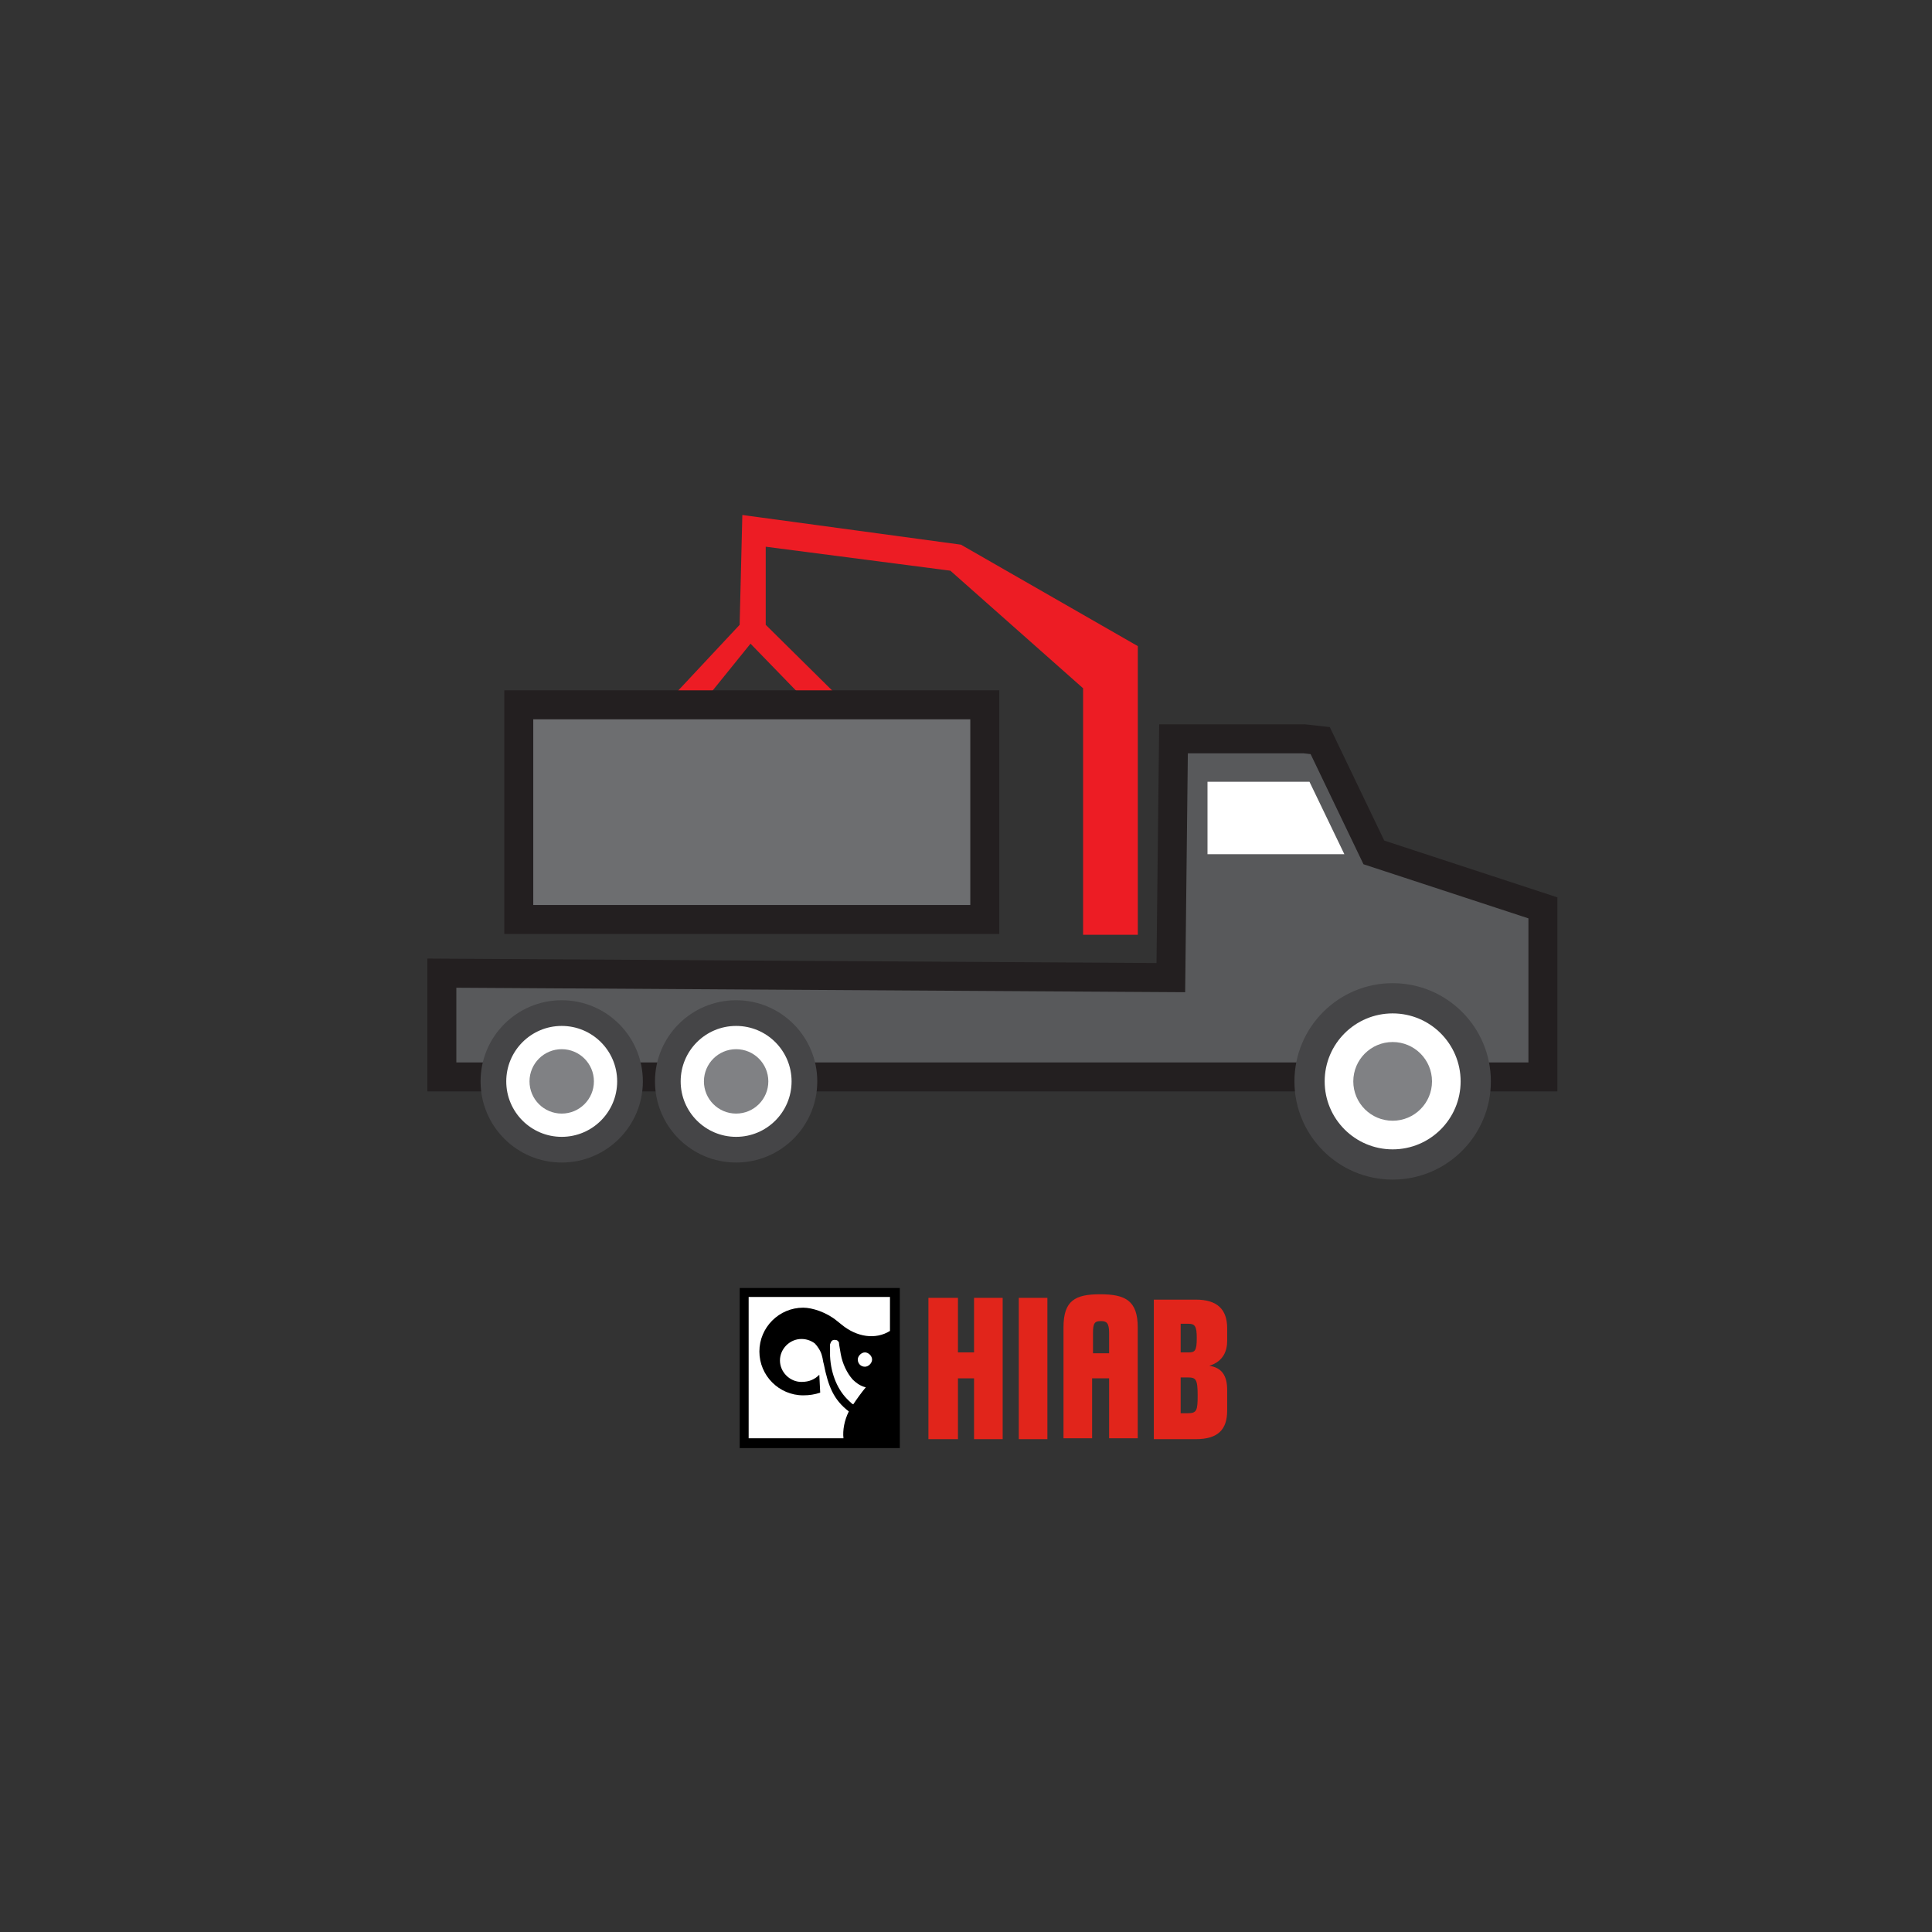 <?xml version="1.0" encoding="utf-8"?>
<!-- Generator: Adobe Illustrator 22.1.0, SVG Export Plug-In . SVG Version: 6.00 Build 0)  -->
<svg version="1.1" id="Layer_1" xmlns="http://www.w3.org/2000/svg" xmlns:xlink="http://www.w3.org/1999/xlink" x="0px" y="0px"
	 viewBox="0 0 216 216" style="enable-background:new 0 0 216 216;" xml:space="preserve">
<rect x="0" y="0" width="216" height="216" fill="#333333" stroke="none"/>
<style type="text/css">
	.st0{fill:#E1251B;}
	.st1{fill:#FFFFFF;}
	.st2{fill:#58595B;stroke:#231F20;stroke-width:3.24;stroke-miterlimit:10;}
	.st3{fill:#454547;stroke:#454547;stroke-width:1.944;stroke-miterlimit:10;}
	.st4{fill:#808184;}
	.st5{fill:#454547;stroke:#454547;stroke-width:2.16;stroke-miterlimit:10;}
	.st6{fill:#ED1C24;stroke:#ED1C24;stroke-width:0.218;stroke-miterlimit:10;}
	.st7{fill:#6D6E70;stroke:#231F20;stroke-width:3.24;stroke-miterlimit:10;}
	.st8{fill-rule:evenodd;clip-rule:evenodd;fill:#E1251B;}
	.st9{fill:none;stroke:#231F20;stroke-width:3;stroke-miterlimit:10;}
	.st10{fill:none;stroke:#ED1C24;stroke-width:2.924;stroke-miterlimit:10;}
	.st11{fill:#ED1C24;}
	.st12{fill:#A2A4A6;stroke:#231F20;stroke-width:3.24;stroke-miterlimit:10;}
	.st13{fill:none;stroke:#231F20;stroke-width:3.24;stroke-miterlimit:10;}
</style>
<g>
	<g>
		<path class="st0" d="M124,149c0-1.1-0.3-1.3-0.9-1.3c-0.7,0-0.9,0.2-0.9,1.3v2.3h1.8V149z M122.1,154.1v6.7h-3.2v-11.3v-1.1
			c0-3,1.3-3.7,4.1-3.7c2.8,0,4.2,0.7,4.2,3.7v12.4H124v-6.7H122.1z"/>
	</g>
	<polygon class="st0" points="103.8,160.9 103.8,149.6 103.8,145.1 107.1,145.1 107.1,151.2 108.9,151.2 108.9,145.1 112.1,145.1 
		112.1,156.4 112.1,160.9 108.9,160.9 108.9,154.1 107.1,154.1 107.1,160.9 	"/>
	<polygon class="st0" points="117.1,160.9 113.9,160.9 113.9,149.6 113.9,145.1 117.1,145.1 117.1,156.4 	"/>
	<path class="st0" d="M132,148h0.9c0.7,0,0.9,0.3,0.9,1.6c0,1.4-0.2,1.6-0.9,1.6H132V148z M128.9,160.9h4.8c2.5,0,3.5-1.1,3.5-3.2
		v-2.3c0-1.6-0.6-2.5-2-2.7c1.6-0.5,2-1.7,2-2.8v-1.4c0-2.1-1.1-3.2-3.5-3.2h-4.7V160.9z M132,154h0.8c0.9,0,1.1,0.2,1.1,2
		c0,1.7-0.1,2-1.1,2H132V154z"/>
	<g>
		<rect x="82.7" y="144" width="17.9" height="17.9"/>
		<path class="st1" d="M96.7,152.8c0.4,0,0.8-0.4,0.8-0.8c0-0.4-0.4-0.8-0.8-0.8c-0.4,0-0.8,0.4-0.8,0.8
			C95.9,152.4,96.2,152.8,96.7,152.8"/>
		<path class="st1" d="M96.8,155.1c-0.5-0.1-1-0.4-1.5-0.9c-0.6-0.7-1.1-1.7-1.3-2.8c-0.2-1.1-0.2-1.2-0.2-1.3
			c-0.1-0.2-0.2-0.3-0.5-0.3c-0.3,0-0.4,0.2-0.5,0.5c0,0.4,0,0.9,0,1.3c0.1,2.1,0.9,3.9,2.1,5c0.2,0.2,0.4,0.4,0.5,0.4
			C95.8,156.4,96.3,155.7,96.8,155.1"/>
		<path class="st1" d="M91.6,153.7C91.6,153.7,91.6,153.7,91.6,153.7c-0.5,0.5-1.1,0.8-2,0.8c-1.3,0-2.4-1.1-2.4-2.4
			c0-1.3,1.1-2.4,2.4-2.4c0.6,0,1.1,0.2,1.5,0.5c0.3,0.3,0.7,0.9,0.8,1.4c0.1,0.3,0.1,0.6,0.2,0.9c0.5,2.5,1.1,4,2.8,5.3
			c-0.5,1-0.7,2.1-0.6,3H83.7v-15.8h15.8v3.8c-1.6,1-3.7,0.7-5.4-0.7l-0.5-0.4c-1.2-1-2.8-1.5-3.8-1.5c-2.7,0-4.9,2.2-4.9,4.9
			c0,2.7,2.2,4.9,4.9,4.9c0.7,0,1.3-0.1,1.9-0.3L91.6,153.7C91.6,153.7,91.6,153.7,91.6,153.7"/>
	</g>
</g>
<g>
	<polygon class="st2" points="49.4,108.8 49.4,120.4 172.5,120.4 172.5,101.5 153.6,95.3 147.6,82.8 145.8,82.6 131.2,82.6 
		130.9,109.3 	"/>
	<circle class="st3" cx="62.8" cy="120.9" r="8.1"/>
	<circle class="st1" cx="62.8" cy="120.9" r="6.2"/>
	<circle class="st4" cx="62.8" cy="120.9" r="3.6"/>
	<circle class="st3" cx="82.3" cy="120.9" r="8.1"/>
	<circle class="st1" cx="82.3" cy="120.9" r="6.2"/>
	<circle class="st4" cx="82.3" cy="120.9" r="3.6"/>
	<circle class="st5" cx="155.7" cy="120.9" r="9.9"/>
	<circle class="st1" cx="155.7" cy="120.9" r="7.6"/>
	<circle class="st4" cx="155.7" cy="120.9" r="4.4"/>
	<polygon class="st1" points="150.3,95.5 135,95.5 135,87.4 146.4,87.4 	"/>
	<polygon class="st6" points="83.1,57.7 107.4,61 127.1,72.3 127.1,104.4 121.2,104.4 121.2,76.9 106.3,63.7 85.5,61 85.5,69.9 
		94.2,78.5 90.4,78.5 83.9,71.8 78,79.1 74.2,79.1 82.8,69.9 	"/>
</g>
<rect x="58" y="78.8" class="st7" width="52.1" height="24"/>
</svg>
